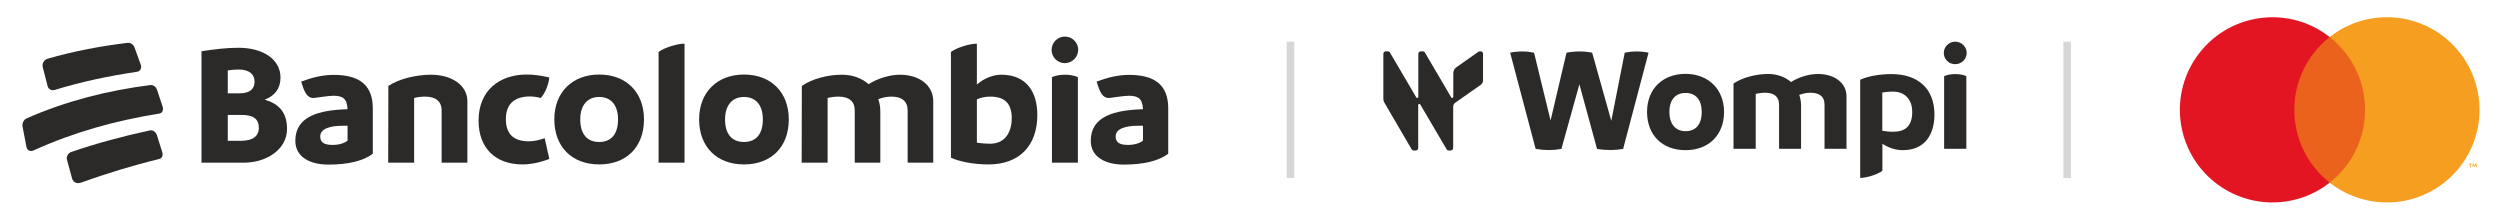 <svg width="330" height="29" viewBox="0 0 330 29" fill="none" xmlns="http://www.w3.org/2000/svg">
<path d="M6.283 11.362C6.394 11.788 6.821 12.006 7.257 11.862C10.823 10.769 14.396 10.022 18.085 9.477C18.508 9.42 18.739 8.985 18.583 8.549C18.255 7.629 18.091 7.17 17.755 6.255C17.613 5.866 17.229 5.611 16.836 5.653C13.232 6.095 9.749 6.75 6.261 7.756C5.806 7.899 5.527 8.405 5.642 8.856C5.896 9.856 6.025 10.357 6.283 11.362Z" fill="#2C2A29"/>
<path d="M20.734 11.865C20.595 11.454 20.22 11.179 19.849 11.227C14.206 11.944 8.712 13.333 3.502 15.629C3.122 15.808 2.894 16.284 2.974 16.704C3.178 17.778 3.281 18.314 3.49 19.39C3.579 19.85 4.01 20.061 4.434 19.855C9.727 17.441 15.32 15.904 21.056 14.987C21.421 14.928 21.607 14.512 21.468 14.082C21.179 13.194 21.032 12.75 20.734 11.865Z" fill="#2C2A29"/>
<path d="M20.718 17.858C20.577 17.419 20.169 17.132 19.78 17.213C16.257 17.974 12.813 18.892 9.403 20.06C8.971 20.218 8.727 20.673 8.841 21.091C9.111 22.087 9.249 22.586 9.522 23.585C9.651 24.055 10.18 24.295 10.668 24.111C14.079 22.895 17.523 21.832 21.043 20.981C21.38 20.899 21.546 20.505 21.421 20.099C21.144 19.199 21.003 18.751 20.718 17.858Z" fill="#2C2A29"/>
<path d="M37.888 17.034C37.888 19.698 35.212 21.475 32.174 21.475H26.596V6.762C28.456 6.488 29.861 6.306 31.517 6.306C34.578 6.306 37.026 7.741 37.026 10.246C37.026 11.681 36.278 12.638 34.94 13.162C37.004 13.755 37.888 15.008 37.888 17.034ZM31.517 9.177C31.04 9.177 30.541 9.223 30.065 9.291V12.32H31.607C32.968 12.32 33.603 11.751 33.603 10.772C33.603 9.838 32.945 9.177 31.517 9.177ZM34.169 16.876C34.169 15.669 33.398 15.168 31.879 15.168H30.065V18.584H31.857C33.331 18.582 34.169 17.99 34.169 16.876Z" fill="#2C2A29"/>
<path d="M49.21 14.302V20.292C47.986 21.226 46.013 21.727 43.338 21.727C40.957 21.727 38.984 20.748 38.984 18.584C38.984 15.327 42.136 14.53 45.877 14.416C45.809 13.004 45.242 12.639 43.995 12.639C43.338 12.639 41.592 12.935 41.365 12.935C40.821 12.935 40.39 12.594 40.027 11.592L39.755 10.772C41.161 10.248 42.544 9.883 44.041 9.883C47.306 9.883 49.21 11.113 49.21 14.302ZM45.877 18.56V16.601H45.22C43.678 16.601 42.272 16.942 42.272 18.013C42.272 18.833 42.816 19.129 43.927 19.129C44.812 19.129 45.537 18.856 45.877 18.56Z" fill="#2C2A29"/>
<path d="M61.695 13.368V21.476H58.293V14.575C58.293 13.368 57.5 12.753 56.117 12.753C55.595 12.753 55.096 12.822 54.666 12.935V21.476H51.242L51.264 11.341C52.693 10.385 55.006 9.861 56.888 9.861C59.497 9.861 61.695 11.159 61.695 13.368Z" fill="#2C2A29"/>
<path d="M63.17 15.919C63.17 11.933 65.936 9.838 69.519 9.838C70.517 9.838 71.424 9.975 72.512 10.225C72.376 11.364 71.9 12.366 71.378 12.935C70.993 12.822 70.358 12.73 69.995 12.73C67.705 12.73 66.775 13.915 66.775 15.714C66.775 17.536 67.637 18.652 69.791 18.652C70.381 18.652 71.061 18.538 71.9 18.242L72.512 20.975C71.265 21.476 69.972 21.704 68.952 21.704C65.46 21.703 63.17 19.607 63.17 15.919Z" fill="#2C2A29"/>
<path d="M73.17 15.76C73.17 12.116 75.618 9.838 79.088 9.838C82.693 9.838 85.006 12.207 85.006 15.76C85.006 19.427 82.67 21.704 79.088 21.704C75.483 21.703 73.17 19.357 73.17 15.76ZM81.58 15.76C81.58 13.892 80.673 12.799 79.086 12.799C77.544 12.799 76.592 13.892 76.592 15.76C76.592 17.718 77.522 18.743 79.086 18.743C80.673 18.742 81.58 17.717 81.58 15.76Z" fill="#2C2A29"/>
<path d="M86.933 6.854C87.727 6.262 89.45 5.761 90.357 5.761V21.476H86.933V6.854Z" fill="#2C2A29"/>
<path d="M92.284 15.76C92.284 12.116 94.733 9.838 98.202 9.838C101.807 9.838 104.12 12.207 104.12 15.76C104.12 19.427 101.785 21.704 98.202 21.704C94.595 21.703 92.284 19.357 92.284 15.76ZM100.695 15.76C100.695 13.892 99.788 12.799 98.2 12.799C96.659 12.799 95.706 13.892 95.706 15.76C95.706 17.718 96.636 18.743 98.2 18.743C99.788 18.742 100.695 17.717 100.695 15.76Z" fill="#2C2A29"/>
<path d="M123.188 13.368V21.476H119.809V14.575C119.809 13.368 119.039 12.753 117.678 12.753C117.043 12.753 116.431 12.89 115.932 13.095C116.114 13.596 116.204 14.143 116.204 14.735V21.476H112.826V14.575C112.826 13.368 112.055 12.753 110.694 12.753C110.173 12.753 109.674 12.822 109.243 12.935V21.476H105.819L105.842 11.341C107.202 10.385 109.334 9.861 111.125 9.861C112.554 9.861 113.778 10.339 114.662 11.113C115.819 10.362 117.429 9.861 118.789 9.861C121.261 9.861 123.188 11.182 123.188 13.368Z" fill="#2C2A29"/>
<path d="M136.928 15.168C136.928 19.313 134.48 21.704 130.489 21.704C128.539 21.704 126.657 21.34 125.523 20.816V6.854C126.317 6.262 128.063 5.761 128.947 5.761V11.159C129.922 10.316 131.101 9.861 132.167 9.861C135.545 9.861 136.928 12.207 136.928 15.168ZM133.55 15.6C133.55 13.505 132.462 12.753 130.716 12.753C130.013 12.753 129.446 12.89 128.947 13.118V18.834C129.559 18.925 130.149 18.971 130.693 18.971C132.688 18.97 133.55 17.422 133.55 15.6Z" fill="#2C2A29"/>
<path d="M138.811 6.581C138.811 5.624 139.604 4.827 140.556 4.827C141.531 4.827 142.325 5.602 142.325 6.581C142.325 7.515 141.531 8.335 140.556 8.335C139.604 8.335 138.811 7.56 138.811 6.581ZM138.856 10.18C139.332 9.975 139.922 9.861 140.579 9.861C141.237 9.861 141.804 9.975 142.28 10.18V21.476H138.856V10.18Z" fill="#2C2A29"/>
<path d="M154.206 14.302V20.292C152.982 21.226 151.009 21.727 148.334 21.727C145.953 21.727 143.98 20.748 143.98 18.584C143.98 15.327 147.132 14.53 150.873 14.416C150.805 13.004 150.238 12.639 148.991 12.639C148.334 12.639 146.588 12.935 146.361 12.935C145.817 12.935 145.386 12.594 145.023 11.592L144.751 10.772C146.157 10.248 147.54 9.883 149.037 9.883C152.302 9.883 154.206 11.113 154.206 14.302ZM150.873 18.56V16.601H150.216C148.674 16.601 147.268 16.942 147.268 18.013C147.268 18.833 147.812 19.129 148.923 19.129C149.808 19.129 150.533 18.856 150.873 18.56Z" fill="#2C2A29"/>
<line x1="170.34" y1="5.5" x2="170.34" y2="23.5" stroke="#D8D7D7"/>
<g clip-path="url(#clip0_12113_11006)">
<path d="M217.607 6.956L214.253 19.657C213.216 19.837 212.073 19.867 210.81 19.657L208.48 11.13L206.104 19.657C205.051 19.852 203.939 19.867 202.706 19.657L199.338 6.956C200.42 6.731 201.473 6.746 202.495 6.956L204.675 15.904L206.781 6.956C207.833 6.746 209.081 6.731 210.164 6.956L212.69 15.949L214.464 6.956C215.547 6.731 216.629 6.746 217.622 6.956H217.607Z" fill="#2C2A29"/>
<path d="M217.411 14.778C217.411 11.685 219.516 9.749 222.493 9.749C225.47 9.749 227.576 11.76 227.576 14.778C227.576 17.795 225.576 19.822 222.493 19.822C219.411 19.822 217.411 17.825 217.411 14.778ZM224.628 14.778C224.628 13.186 223.847 12.271 222.493 12.271C221.14 12.271 220.358 13.201 220.358 14.778C220.358 16.354 221.155 17.315 222.493 17.315C223.832 17.315 224.628 16.444 224.628 14.778Z" fill="#2C2A29"/>
<path d="M243.739 12.751V19.642H240.837V13.787C240.837 12.766 240.176 12.241 239.003 12.241C238.462 12.241 237.935 12.361 237.499 12.526C237.65 12.946 237.74 13.412 237.74 13.922V19.642H234.838V13.787C234.838 12.766 234.176 12.241 233.004 12.241C232.552 12.241 232.131 12.301 231.756 12.391V19.642H228.823V11.025C230.011 10.214 231.846 9.764 233.379 9.764C234.612 9.764 235.65 10.169 236.417 10.829C237.409 10.184 238.792 9.764 239.965 9.764C242.085 9.764 243.739 10.889 243.739 12.736V12.751Z" fill="#2C2A29"/>
<path d="M255.347 15.108C255.347 17.735 254.099 19.822 251.167 19.822C250.265 19.822 249.303 19.537 248.476 18.966V22.539C247.814 23.065 246.311 23.485 245.544 23.485V10.529C246.491 10.079 248.055 9.779 249.664 9.779C253.182 9.779 255.347 11.7 255.347 15.123V15.108ZM252.415 14.763C252.415 13.336 251.633 12.091 249.829 12.091C249.423 12.091 248.957 12.136 248.461 12.211V17.255C248.852 17.33 249.318 17.39 249.904 17.39C251.468 17.39 252.415 16.669 252.415 14.763Z" fill="#2C2A29"/>
<path d="M256.58 6.986C256.58 6.176 257.257 5.5 258.084 5.5C258.911 5.5 259.603 6.161 259.603 6.986C259.603 7.812 258.926 8.472 258.084 8.472C257.242 8.472 256.58 7.812 256.58 6.986ZM256.625 10.049C257.031 9.869 257.543 9.779 258.099 9.779C258.655 9.779 259.151 9.869 259.557 10.049V19.642H256.625V10.049Z" fill="#2C2A29"/>
<path d="M195.759 7.106V10.634C195.759 10.844 195.654 11.04 195.488 11.175L192.09 13.562C191.94 13.667 191.835 13.847 191.82 14.042C191.82 14.057 191.82 14.072 191.82 14.102V19.537C191.82 19.717 191.669 19.867 191.489 19.867H191.233C191.113 19.867 191.008 19.807 190.948 19.702L187.474 13.787C187.399 13.667 187.204 13.712 187.204 13.862V19.537C187.204 19.717 187.053 19.867 186.873 19.867H186.617C186.497 19.867 186.392 19.807 186.331 19.702L182.738 13.547C182.648 13.397 182.603 13.231 182.603 13.066V7.106C182.603 6.926 182.753 6.776 182.933 6.776H183.189C183.309 6.776 183.414 6.836 183.475 6.941L186.948 12.856C187.023 12.991 187.219 12.931 187.219 12.781V7.106C187.219 6.926 187.369 6.776 187.549 6.776H187.805C187.925 6.776 188.031 6.836 188.091 6.941L191.564 12.856C191.639 12.991 191.835 12.931 191.835 12.781V9.673C191.835 9.358 191.985 9.058 192.241 8.878L195.143 6.836C195.143 6.836 195.263 6.776 195.338 6.776H195.443C195.624 6.776 195.774 6.926 195.774 7.106H195.759Z" fill="#2C2A29"/>
</g>
<line x1="272.865" y1="5.5" x2="272.865" y2="23.5" stroke="#D8D7D7"/>
<path d="M312.867 4.891H302.172V24.112H312.867V4.891Z" fill="#EB621D"/>
<path d="M302.851 14.5C302.848 10.748 304.569 7.207 307.52 4.891C302.213 0.719 294.53 1.639 290.357 6.946C286.184 12.252 287.108 19.939 292.414 24.109C296.849 27.592 303.089 27.592 307.52 24.109C304.569 21.793 302.848 18.252 302.851 14.5Z" fill="#E41522"/>
<path d="M327.297 14.5C327.297 21.25 321.824 26.723 315.074 26.723C312.334 26.723 309.676 25.803 307.52 24.109C312.827 19.936 313.747 12.252 309.574 6.942C308.973 6.178 308.284 5.489 307.52 4.888C312.827 0.715 320.51 1.635 324.683 6.946C326.377 9.102 327.297 11.76 327.297 14.5Z" fill="#F59E1F"/>
<path d="M326.129 22.075V21.681H326.289V21.599H325.885V21.681H326.045V22.075H326.129ZM326.914 22.075V21.599H326.792L326.649 21.925L326.506 21.599H326.384V22.075H326.472V21.718L326.605 22.027H326.696L326.829 21.718V22.078H326.914V22.075Z" fill="#F59E1F"/>
<defs>
<clipPath id="clip0_12113_11006">
<rect width="77" height="18" fill="white" transform="translate(182.603 5.5)"/>
</clipPath>
</defs>
</svg>

